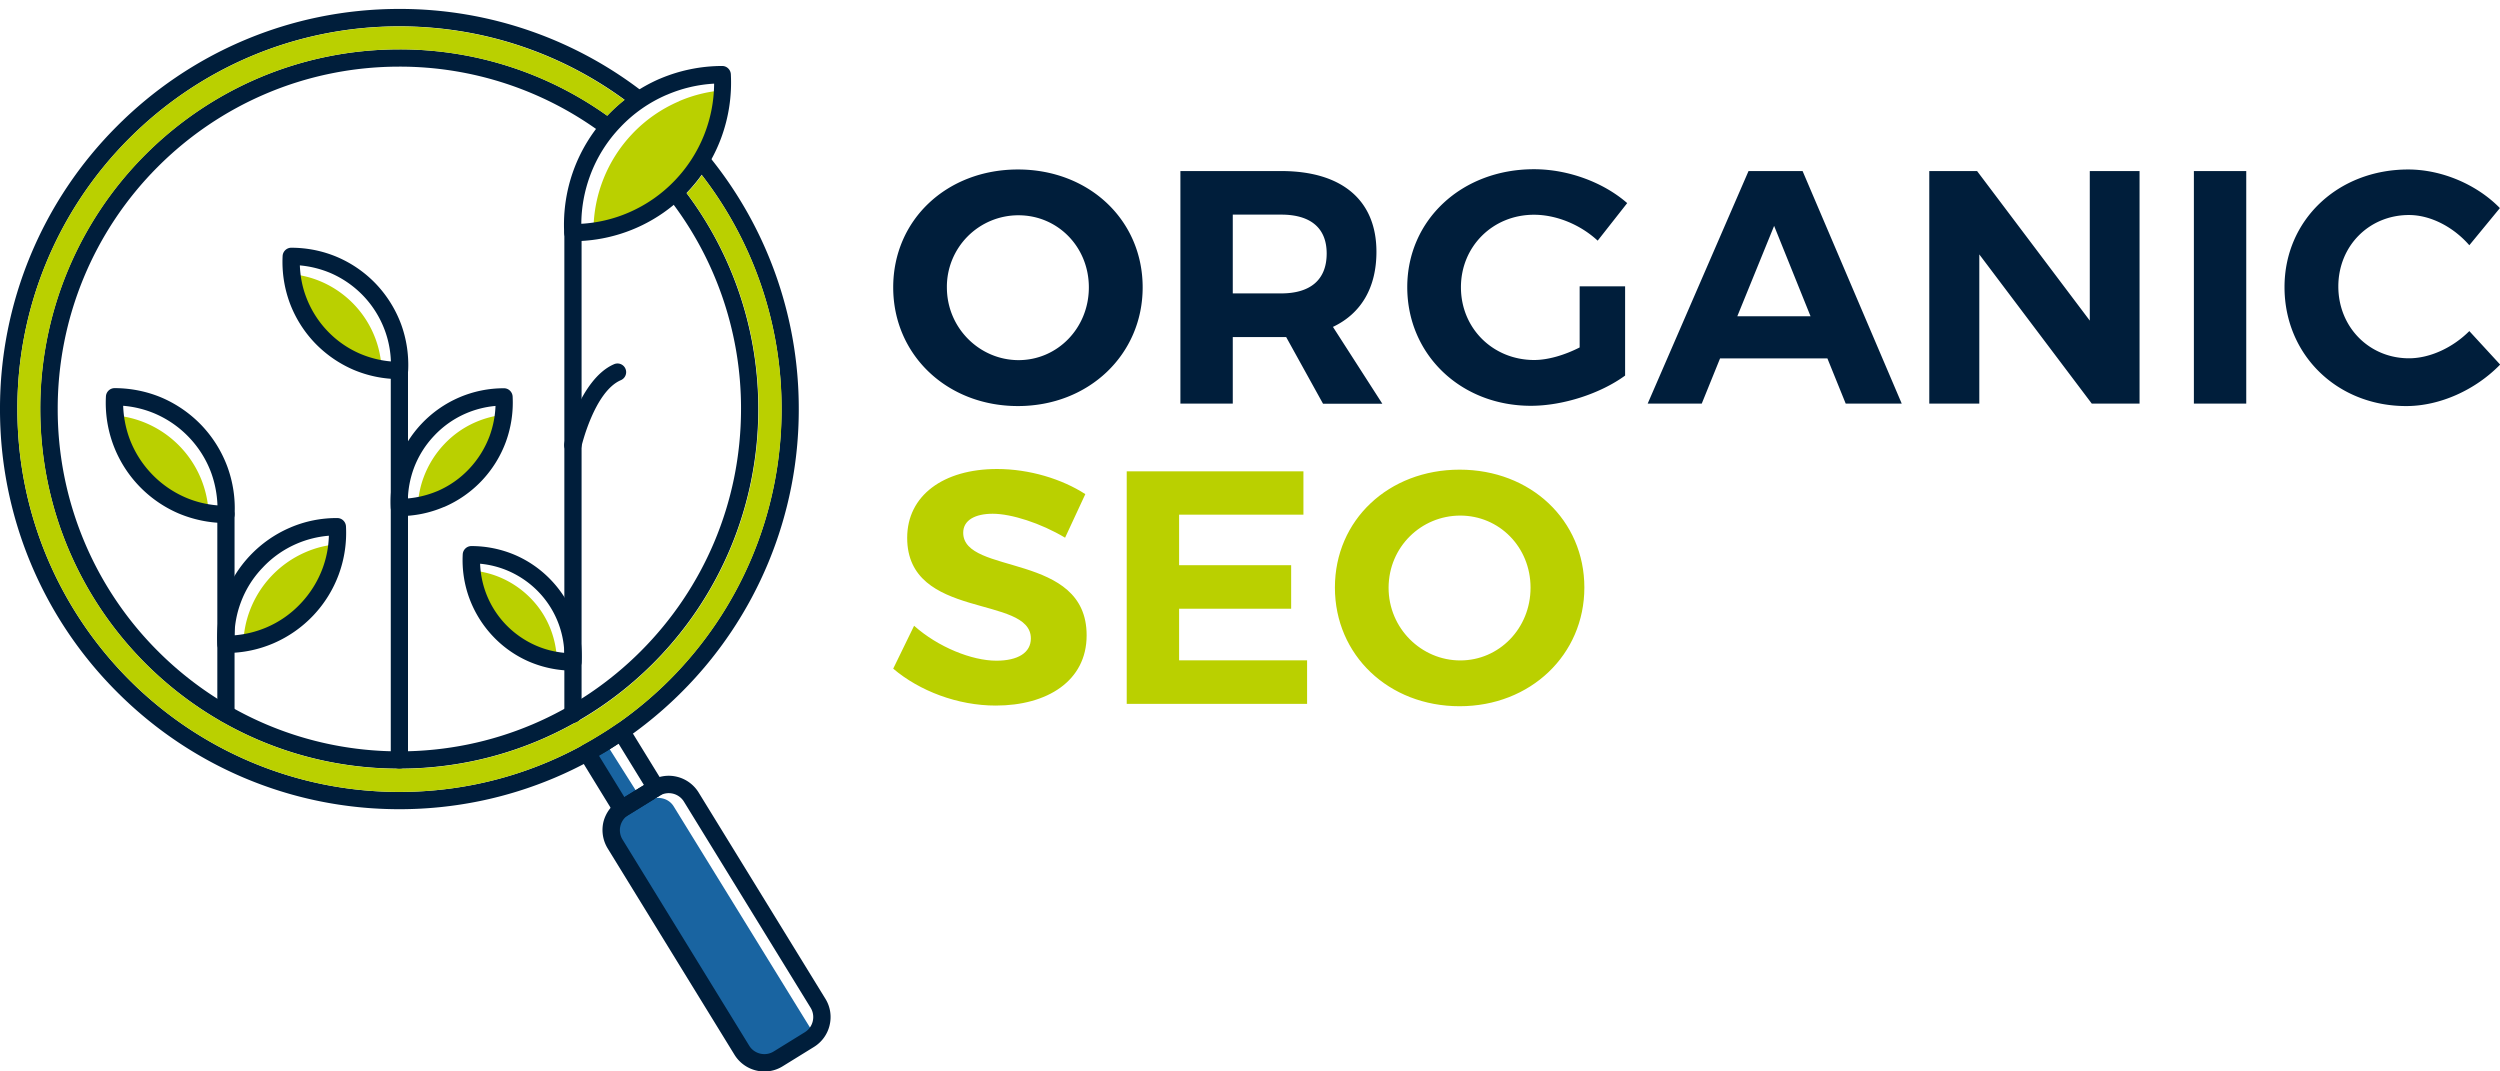 <svg width="280" height="120" viewBox="0 0 280 120" fill="none" xmlns="http://www.w3.org/2000/svg"><g clip-path="url(#clip0_335_5144)" fill-rule="evenodd" clip-rule="evenodd"><path d="M70.813 14.996a15.819 15.819 0 00-4.344 10.786 15.627 15.627 0 005.31-1.26A15.77 15.77 0 0077 20.872a15.818 15.818 0 004.344-10.786c-1.8.103-3.57.513-5.251 1.231l-.044.03a15.745 15.745 0 00-5.237 3.649zM59.535 67.11a10.522 10.522 0 00-3.438-2.404 10.349 10.349 0 00-3.16-.806c.044 1.084.25 2.169.63 3.21a10.357 10.357 0 002.208 3.56 10.52 10.52 0 003.438 2.404c1.009.44 2.077.704 3.145.806v-.25a10.476 10.476 0 00-.615-2.96 10.139 10.139 0 00-2.209-3.56zm-5.881-13.63a10.906 10.906 0 002.297-3.693c.395-1.084.614-2.213.658-3.356a10.862 10.862 0 00-3.306.836 10.662 10.662 0 00-3.554 2.49 10.91 10.91 0 00-2.297 3.694c-.365.967-.57 1.978-.643 3.004v.352a10.8 10.8 0 003.232-.806l.044-.015a10.828 10.828 0 003.57-2.506zM42.742 41.448a11.118 11.118 0 00-.687-3.502 11.23 11.23 0 00-2.37-3.81A11.221 11.221 0 0036 31.555a11.068 11.068 0 00-3.452-.865 11.12 11.12 0 00.687 3.503 11.431 11.431 0 002.37 3.825 11.29 11.29 0 003.686 2.58 11.69 11.69 0 003.452.85zm-8.528 20.4a11.582 11.582 0 00-6.26 6.61 11.334 11.334 0 00-.688 3.326v.323c5.836-.484 10.37-5.29 10.546-11.153a11.098 11.098 0 00-3.598.894zm-10.84-4.176a11.538 11.538 0 00-6.963-10.259 11.484 11.484 0 00-3.599-.894 11.512 11.512 0 0010.562 11.153z" fill="#BAD000"/><path d="M66.059 85.18l3.145 4.997 2.194-1.349-3.16-4.997a36.24 36.24 0 01-2.18 1.348zm6.684 4.47l-3.511 2.168a1.98 1.98 0 00-.878 1.231 1.997 1.997 0 00.234 1.495l14.789 24.166a1.97 1.97 0 001.229.88 1.985 1.985 0 001.492-.235l3.51-2.169c.454-.278.76-.733.878-1.231.117-.498.848.147.57-.322L75.45 90.309a1.97 1.97 0 00-1.229-.88 1.96 1.96 0 00-1.404.176l-.073.044z" fill="#1964A1"/><path d="M44.731 1a44.489 44.489 0 0127.85 9.746 20.72 20.72 0 00-1.74 1.099c-7.211-5.584-16.28-8.896-26.11-8.896-11.82 0-22.512 4.792-30.264 12.56A42.758 42.758 0 001.945 45.815c0 11.842 4.784 22.555 12.522 30.322 7.738 7.753 18.445 12.56 30.264 12.56 11.819 0 22.512-4.793 30.264-12.56 7.738-7.752 12.536-18.48 12.536-30.322a42.722 42.722 0 00-9.742-27.229c.512-.542.966-1.055 1.273-1.51a44.702 44.702 0 0110.4 28.74A44.675 44.675 0 0176.356 77.5c-8.09 8.104-19.28 13.131-31.625 13.131-12.346 0-23.536-5.012-31.625-13.131A44.674 44.674 0 010 45.816 44.675 44.675 0 0113.106 14.13C21.196 6.012 32.386 1 44.731 1z" fill="#001E3B"/><path d="M44.73 5.529a39.964 39.964 0 0124.062 8.001c-.541.499-1.01.982-1.39 1.378A38.11 38.11 0 0044.73 7.463c-10.576 0-20.142 4.294-27.061 11.226A38.283 38.283 0 006.464 45.8a38.257 38.257 0 0011.205 27.112c6.933 6.947 16.5 11.24 27.06 11.24 10.562 0 20.143-4.293 27.061-11.24 6.934-6.947 11.205-16.531 11.205-27.112a38.219 38.219 0 00-8.528-24.137 81.08 81.08 0 001.448-1.29A40.19 40.19 0 0184.926 45.8a40.222 40.222 0 01-11.775 28.49c-7.27 7.283-17.334 11.797-28.436 11.797S23.549 81.573 16.279 74.29C8.995 66.992 4.504 56.924 4.504 45.8a40.222 40.222 0 0111.775-28.49C23.564 10.028 33.627 5.53 44.73 5.53z" fill="#001E3B"/><path d="M26.27 79.948a.965.965 0 11-1.93 0V57.613a.965.965 0 111.93 0v22.335zm19.427 5.187a.965.965 0 11-1.931 0V41.492a.965.965 0 111.93 0v43.643zm19.441-5.115a.965.965 0 11-1.931 0V26.06a.965.965 0 111.93 0v53.96z" fill="#001E3B"/><path d="M63.19 26.104a17.862 17.862 0 011.068-7.093 17.845 17.845 0 019.625-10.185l.044-.015A17.876 17.876 0 0180.89 7.39c.511 0 .936.41.965.923a17.866 17.866 0 01-1.068 7.093 17.705 17.705 0 01-16.646 11.607c-.497.015-.922-.396-.95-.909zm2.897-6.419a15.819 15.819 0 00-.98 5.379 15.627 15.627 0 005.31-1.26 15.769 15.769 0 005.221-3.65 15.821 15.821 0 004.344-10.786 15.608 15.608 0 00-5.25 1.231l-.044.015a15.603 15.603 0 00-5.222 3.649 15.655 15.655 0 00-3.38 5.422zm-2.881 53.433a10.354 10.354 0 00-2.838-6.77 10.523 10.523 0 00-3.437-2.404 10.349 10.349 0 00-3.16-.806c.044 1.084.249 2.169.63 3.21a10.356 10.356 0 002.208 3.56 10.522 10.522 0 003.437 2.404c1.01.44 2.078.704 3.16.806zm1.185-3.869c.585 1.583.834 3.268.746 4.939a.976.976 0 01-.966.923c-1.667 0-3.335-.337-4.885-.996a12.285 12.285 0 01-4.081-2.858 12.518 12.518 0 01-2.633-4.236 12.384 12.384 0 01-.746-4.938.977.977 0 01.965-.924c1.668 0 3.335.337 4.886.997a12.286 12.286 0 014.08 2.858 12.521 12.521 0 012.634 4.235zM43.78 40.481a11.118 11.118 0 00-.688-3.503 11.232 11.232 0 00-2.37-3.81 11.288 11.288 0 00-3.686-2.58 11.487 11.487 0 00-3.452-.864c.044 1.187.263 2.374.688 3.503a11.232 11.232 0 002.37 3.81 11.137 11.137 0 003.685 2.58 11.32 11.32 0 003.452.864zm1.14-4.177c.615 1.686.878 3.459.79 5.232a.976.976 0 01-.965.923c-1.77 0-3.525-.351-5.178-1.055a13.309 13.309 0 01-4.33-3.019 13.172 13.172 0 01-2.794-4.484 13.324 13.324 0 01-.79-5.232.976.976 0 01.966-.923c1.77 0 3.525.351 5.178 1.055a13.156 13.156 0 014.33 3.019 13.313 13.313 0 012.793 4.484zM43.767 56.88a12.892 12.892 0 01.76-5.085 12.752 12.752 0 012.707-4.353 12.745 12.745 0 014.198-2.93 12.65 12.65 0 015.017-1.027c.512 0 .936.41.966.924a12.888 12.888 0 01-.761 5.085 12.752 12.752 0 01-2.706 4.353 12.745 12.745 0 01-4.198 2.93l-.059.015a12.68 12.68 0 01-4.973 1.011c-.512-.014-.936-.41-.95-.923zm2.575-4.411a11.024 11.024 0 00-.659 3.356 11.094 11.094 0 003.262-.806l.044-.015a10.66 10.66 0 003.555-2.491 10.929 10.929 0 002.296-3.693 11.03 11.03 0 00.658-3.356 10.865 10.865 0 00-3.305.835 10.662 10.662 0 00-3.555 2.492 10.714 10.714 0 00-2.296 3.678zm-21.986 4.133a12.043 12.043 0 00-.702-3.65 11.564 11.564 0 00-2.457-3.942 11.577 11.577 0 00-3.803-2.667 11.481 11.481 0 00-3.599-.894c.044 1.246.278 2.477.703 3.65a11.562 11.562 0 002.457 3.942 11.578 11.578 0 003.803 2.667c1.141.498 2.37.791 3.598.894zm1.112-4.323c.63 1.729.907 3.56.805 5.378a.977.977 0 01-.966.923c-1.814 0-3.627-.366-5.324-1.084a13.512 13.512 0 01-4.447-3.107 13.463 13.463 0 01-2.867-4.617 13.526 13.526 0 01-.805-5.378.977.977 0 01.966-.923c1.814 0 3.642.366 5.324 1.084a13.664 13.664 0 014.447 3.107 13.601 13.601 0 012.867 4.617zM24.341 72.21c-.102-1.818.176-3.65.805-5.379a13.459 13.459 0 012.867-4.616 13.51 13.51 0 014.446-3.107c1.682-.733 3.51-1.1 5.325-1.085.512 0 .936.41.965.924a13.528 13.528 0 01-.804 5.378 13.463 13.463 0 01-2.867 4.617 13.513 13.513 0 01-4.447 3.106 13.313 13.313 0 01-5.325 1.085.977.977 0 01-.965-.923zm2.618-4.705a11.289 11.289 0 00-.702 3.65 11.571 11.571 0 003.613-.895 11.34 11.34 0 003.803-2.667 11.562 11.562 0 002.458-3.942 11.29 11.29 0 00.702-3.65 11.484 11.484 0 00-3.598.895c-1.39.6-2.692 1.48-3.804 2.667a11.253 11.253 0 00-2.472 3.942zm38.149-17.439a.955.955 0 01-1.17.718.957.957 0 01-.717-1.173c0-.014 1.667-7.151 5.558-8.822a.966.966 0 011.273.513.975.975 0 01-.512 1.275c-2.984 1.275-4.432 7.474-4.432 7.489zm4.242 39.568l3.511-2.168a3.865 3.865 0 012.955-.47 3.942 3.942 0 012.428 1.76l14.204 23.11c.57.924.702 1.993.468 2.961a3.906 3.906 0 01-1.756 2.432l-3.51 2.169a3.86 3.86 0 01-2.955.469 3.94 3.94 0 01-2.428-1.758L68.064 95.028a3.958 3.958 0 01-.483-2.96 4.028 4.028 0 011.77-2.434zm4.52-.513l-3.51 2.17c-.453.278-.76.732-.878 1.23a1.996 1.996 0 00.234 1.495l14.204 23.112c.278.454.731.762 1.228.879a1.985 1.985 0 001.492-.235l3.511-2.169a1.97 1.97 0 00.878-1.231 1.995 1.995 0 00-.234-1.494L76.59 89.766a1.997 1.997 0 00-2.72-.645z" fill="#001E3B"/><path d="M67.082 84.637l2.853 4.646 2.194-1.349-2.852-4.645-.117.073a38.4 38.4 0 01-.966.616c-.278.175-.614.366-.995.586l-.117.073zm1.712 6.492l-3.847-6.272c-.015-.03-.044-.059-.059-.103a.97.97 0 01.38-1.319c.337-.19.659-.366.966-.542.278-.161.585-.352.95-.572.381-.234.688-.425.937-.586l.922-.615.043-.03a.967.967 0 011.332.308l3.89 6.331a.975.975 0 01-.321 1.334l-3.847 2.374c-.468.278-1.068.147-1.346-.308z" fill="#001E3B"/><path d="M64.434 80.944a40.012 40.012 0 01-19.703 5.159c-11.102 0-21.166-4.514-28.436-11.798C9.01 67.007 4.52 56.94 4.52 45.815a40.222 40.222 0 0111.775-28.49C23.579 10.029 33.629 5.529 44.73 5.529c8.674 0 16.72 2.756 23.287 7.445l.014-.014a17.932 17.932 0 011.919-1.76c-7.08-5.188-15.798-8.236-25.233-8.236-11.819 0-22.512 4.792-30.264 12.56A42.746 42.746 0 001.945 45.815c0 11.84 4.784 22.554 12.521 30.321 7.738 7.753 18.446 12.56 30.265 12.56 7.401 0 14.364-1.876 20.434-5.188.03-.015.059-.044.088-.059l.966-.542.95-.572.937-.586.921-.615c.015-.015.03-.015.044-.03a43.66 43.66 0 005.939-4.953c7.738-7.753 12.536-18.48 12.536-30.322a42.732 42.732 0 00-8.938-26.218c-.468.66-.995 1.29-1.565 1.89l-.132.133c5.061 6.74 8.046 15.109 8.046 24.18a40.222 40.222 0 01-11.776 28.49 40.572 40.572 0 01-8.352 6.434 1.268 1.268 0 01-.395.205z" fill="#BAD000"/><path d="M114.008 18.982c-7.942 0-13.969 5.613-13.969 13.204 0 7.548 6.012 13.292 13.969 13.292 7.943 0 13.97-5.774 13.97-13.292 0-7.562-6.027-13.204-13.97-13.204zm.073 5.13c4.345 0 7.87 3.502 7.87 8.074 0 4.573-3.525 8.148-7.87 8.148-4.344 0-8.03-3.575-8.03-8.148a8.01 8.01 0 018.03-8.075zm34.097 21.103h6.641l-5.529-8.603c3.159-1.495 4.871-4.396 4.871-8.412 0-5.774-3.862-9.042-10.664-9.042h-11.292V45.2h5.866v-7.445h5.982l4.125 7.46zM138.071 32.86v-8.822h5.426c3.233 0 5.091 1.45 5.091 4.353 0 2.975-1.858 4.47-5.091 4.47h-5.426zm38.85-.791v6.844c-1.667.85-3.525 1.407-5.09 1.407-4.608 0-8.206-3.532-8.206-8.148 0-4.573 3.569-8.12 8.177-8.12 2.53 0 5.207 1.114 7.138 2.902l3.306-4.206c-2.633-2.3-6.568-3.795-10.444-3.795-8.104 0-14.189 5.7-14.189 13.204 0 7.547 5.983 13.292 13.852 13.292 3.599 0 7.797-1.377 10.547-3.385v-9.995h-5.091zm27.749 8.075l2.048 5.056h6.275L201.89 19.158h-6.055L184.542 45.2h6.056l2.048-5.056h12.024zm-1.887-4.719h-8.206l4.125-10.127 4.081 10.127zm36.847 9.79V19.158h-5.574v16.75l-12.623-16.75h-5.354V45.2h5.603V28.493L234.276 45.2h5.354v.015zm11.95 0V19.158h-5.865V45.2h5.865v.015zm18.138-26.233c-7.869 0-13.852 5.657-13.852 13.175 0 7.562 5.866 13.322 13.633 13.322 3.788 0 7.767-1.818 10.517-4.646l-3.452-3.752c-1.858 1.861-4.418 3.048-6.758 3.048-4.461 0-7.913-3.502-7.913-8.045s3.452-8.002 7.913-8.002c2.414 0 4.973 1.334 6.758 3.385l3.423-4.162c-2.589-2.652-6.524-4.323-10.269-4.323z" fill="#001E3B"/><path d="M111.668 52.528c-6.012 0-10.064 2.975-10.064 7.708 0 9.233 13.852 6.36 13.852 11.27 0 1.597-1.448 2.491-3.861 2.491-2.75 0-6.539-1.524-9.216-3.912l-2.34 4.806c2.94 2.492 7.211 4.133 11.483 4.133 5.763 0 10.18-2.755 10.18-7.855.03-9.38-13.823-6.697-13.823-11.504 0-1.407 1.332-2.125 3.306-2.125 2.077 0 5.354 1.04 8.104 2.682l2.267-4.88c-2.604-1.686-6.246-2.814-9.888-2.814zm34.316 5.144v-4.88h-19.791v26.042h20.201v-4.88h-14.335v-5.775h12.55V63.3h-12.55v-5.657h13.925v.03zm17.495-5.071c-7.943 0-13.97 5.627-13.97 13.204 0 7.562 6.012 13.292 13.97 13.292 7.942 0 13.969-5.774 13.969-13.292 0-7.547-6.012-13.204-13.969-13.204zm.073 5.144c4.344 0 7.869 3.502 7.869 8.075 0 4.572-3.525 8.148-7.869 8.148-4.345 0-8.031-3.576-8.031-8.148.015-4.573 3.657-8.075 8.031-8.075z" fill="#BAD000"/></g><defs><clipPath id="clip0_335_5144"><path fill="#fff" d="M0 0h280v120H0z"/></clipPath></defs></svg>